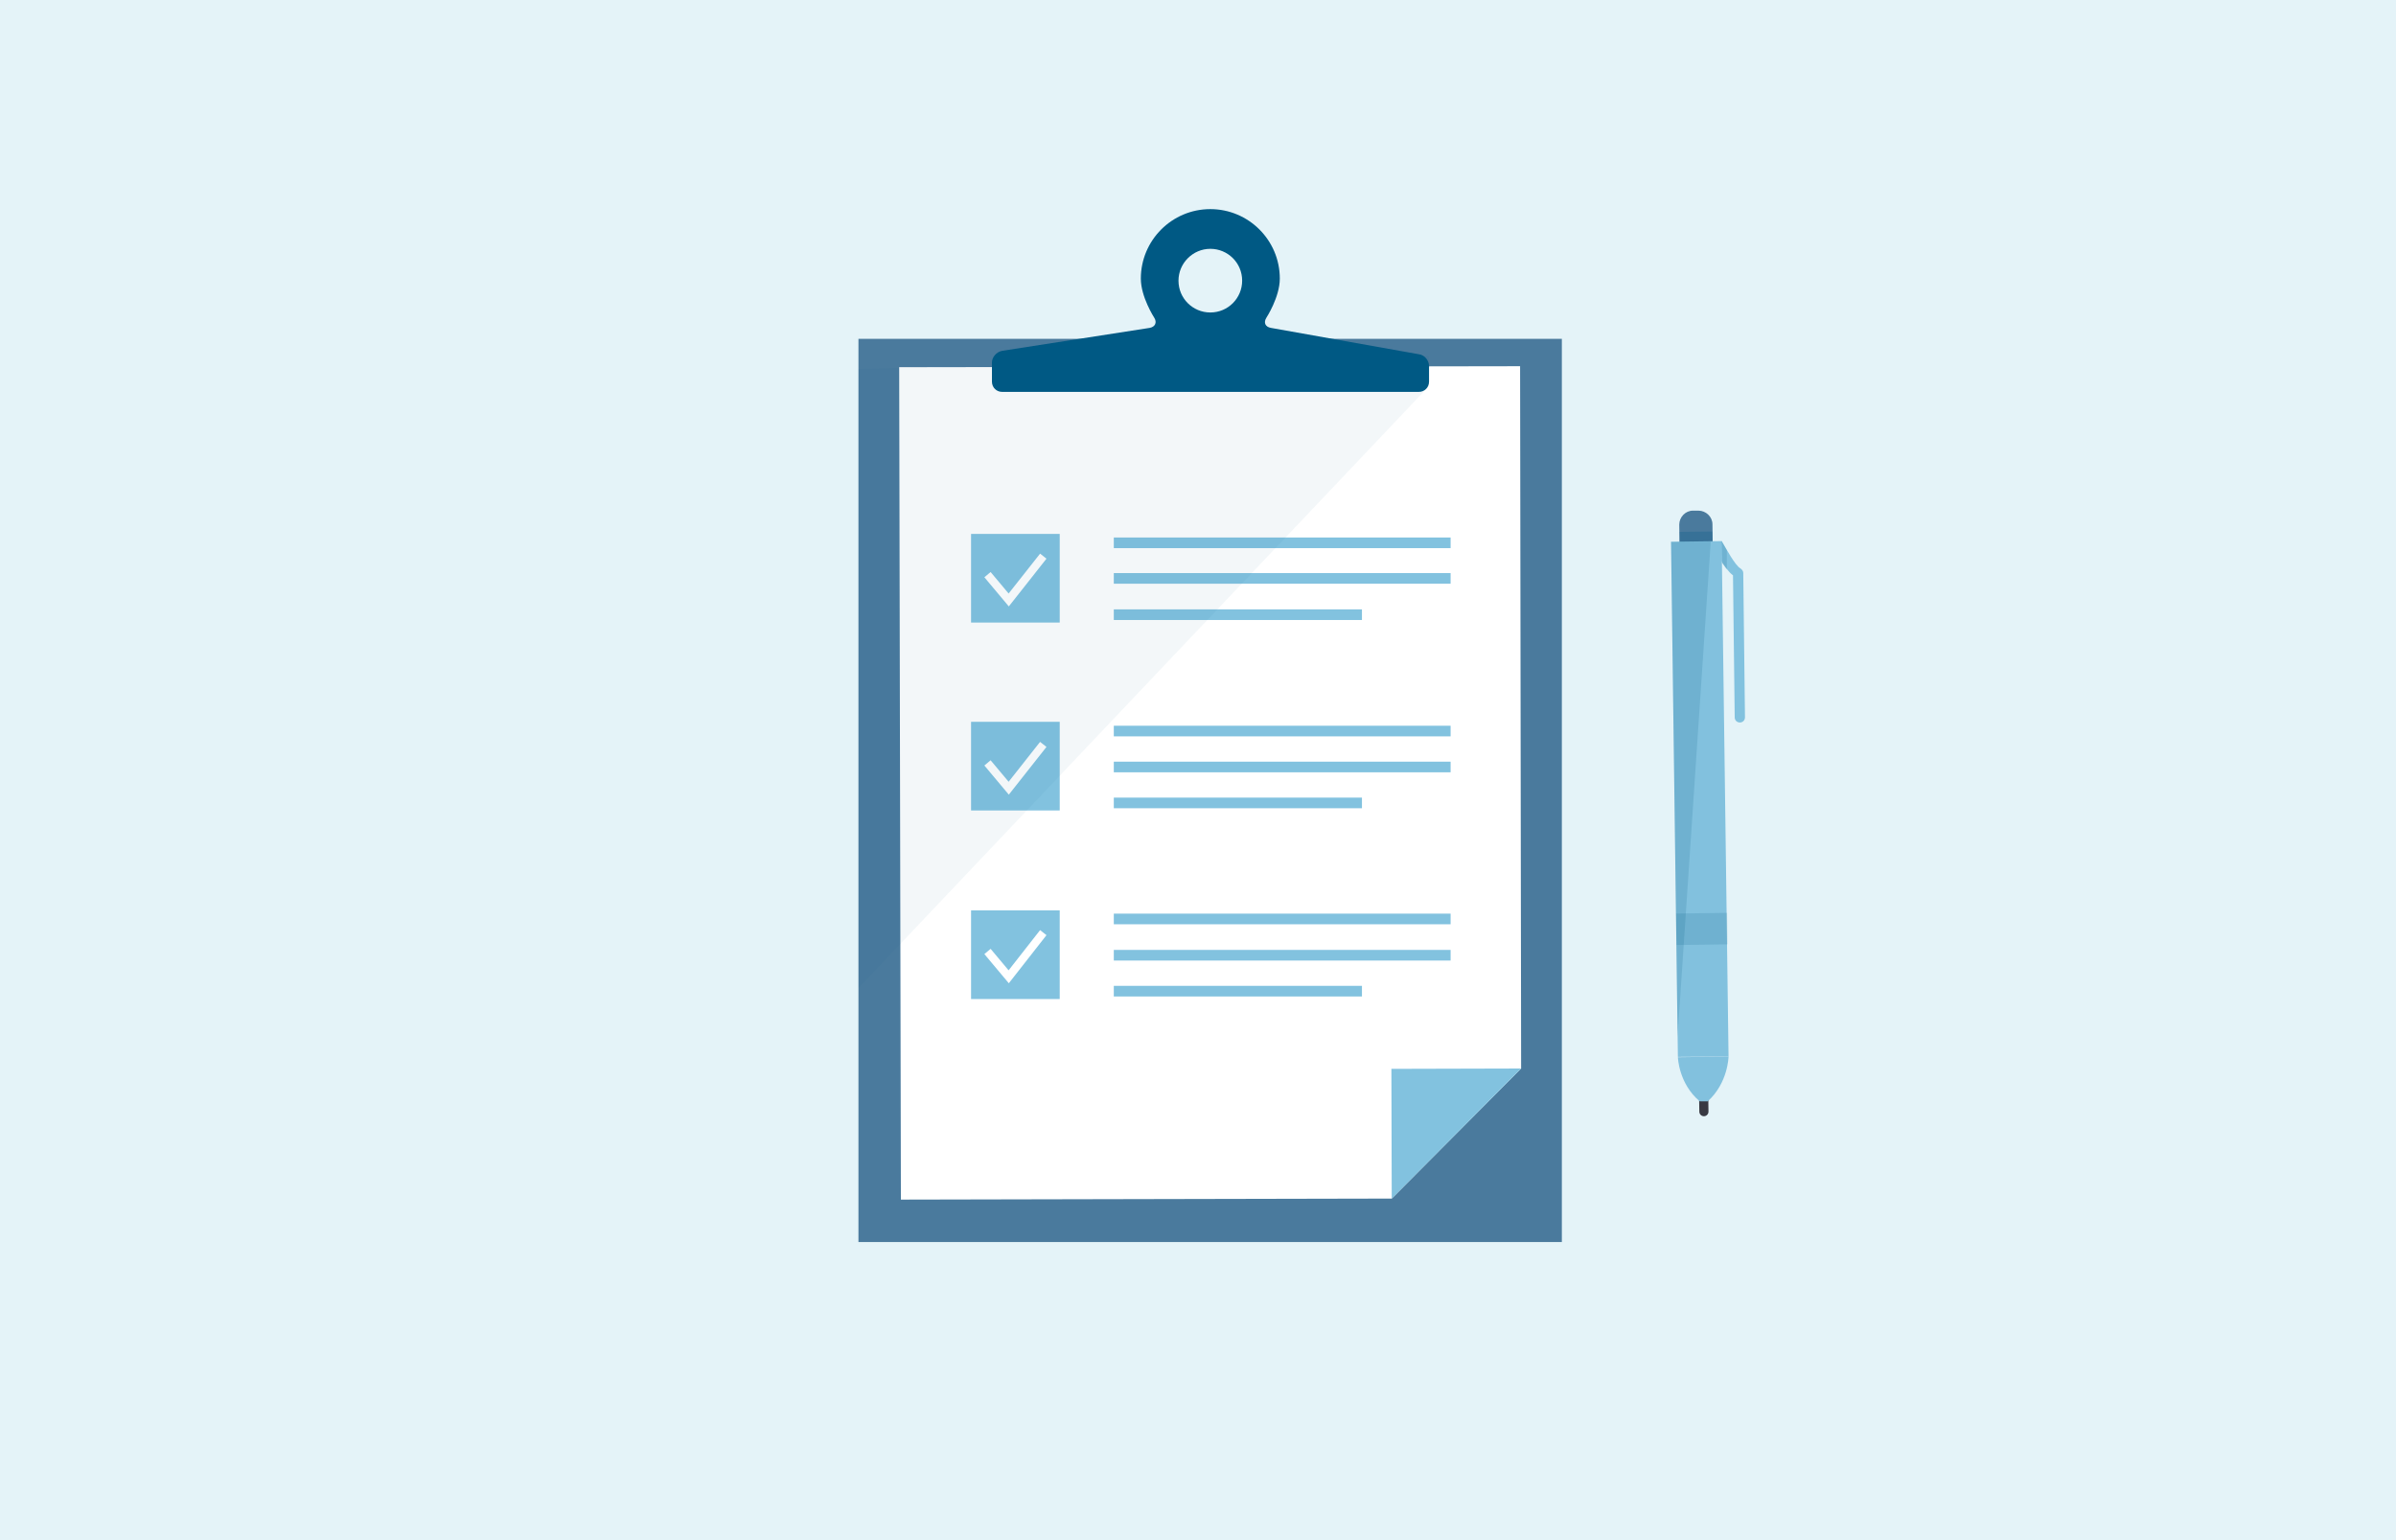 <?xml version="1.0" encoding="utf-8"?>
<!-- Generator: Adobe Illustrator 24.1.0, SVG Export Plug-In . SVG Version: 6.00 Build 0)  -->
<svg version="1.1" id="Layer_1" xmlns="http://www.w3.org/2000/svg" xmlns:xlink="http://www.w3.org/1999/xlink" x="0px" y="0px"
	 viewBox="0 0 700 450" style="enable-background:new 0 0 700 450;" xml:space="preserve">
<style type="text/css">
	.st0{fill:#E4F3F8;}
	.st1{fill:#4A7A9D;}
	.st2{fill:#FFFFFF;}
	.st3{fill:#82C2DF;}
	.st4{fill:none;stroke:#82C2DF;stroke-width:3.107;stroke-miterlimit:10;}
	.st5{fill:none;stroke:#FFFFFF;stroke-width:2.376;stroke-miterlimit:10;}
	.st6{fill:none;}
	.st7{fill:none;stroke:#E9E9E9;stroke-width:2.533;stroke-miterlimit:10;}
	.st8{fill:none;stroke:#005984;stroke-width:2.841;stroke-miterlimit:10;}
	.st9{opacity:5.000000e-02;fill:#005984;enable-background:new    ;}
	.st10{fill:#005984;}
	.st11{opacity:0.25;fill:#005984;enable-background:new    ;}
	.st12{fill:none;stroke:#383943;stroke-width:2.675;stroke-linecap:round;stroke-miterlimit:10;}
	.st13{fill:#82C1DE;}
	.st14{opacity:0.15;fill:#005984;enable-background:new    ;}
</style>
<rect class="st0" width="700" height="450"/>
<g>
	<g>
		<rect x="250.8" y="99" class="st1" width="205.5" height="263.9"/>
		<g>
			<g>
				<polyline class="st2" points="406.6,350.2 263.2,350.5 262.7,107.3 444.1,107 444.4,312.2 				"/>
				<polygon class="st3" points="444.4,312.2 406.5,312.3 406.6,350.2 				"/>
			</g>
			<g>
				<line class="st4" x1="325.4" y1="179.6" x2="397.9" y2="179.6"/>
				<line class="st4" x1="325.4" y1="169" x2="423.8" y2="169"/>
				<line class="st4" x1="325.4" y1="158.6" x2="423.8" y2="158.6"/>
				<g>
					<rect x="283.7" y="156" class="st3" width="25.9" height="25.9"/>
					<g>
						<g>
							<g>
								<g>
									<polyline class="st5" points="288.5,167.9 294.7,175.3 304.8,162.5 									"/>
								</g>
							</g>
						</g>
					</g>
				</g>
			</g>
			<g>
				<line class="st4" x1="325.4" y1="234.6" x2="397.9" y2="234.6"/>
				<line class="st4" x1="325.4" y1="224.1" x2="423.8" y2="224.1"/>
				<line class="st4" x1="325.4" y1="213.6" x2="423.8" y2="213.6"/>
				<g>
					<rect x="283.7" y="210.9" class="st3" width="25.9" height="25.9"/>
					<g>
						<g>
							<g>
								<g>
									<polyline class="st5" points="288.5,222.9 294.7,230.3 304.8,217.5 									"/>
								</g>
							</g>
						</g>
					</g>
				</g>
			</g>
			<g>
				<line class="st4" x1="325.4" y1="289.6" x2="397.9" y2="289.6"/>
				<line class="st4" x1="325.4" y1="279.1" x2="423.8" y2="279.1"/>
				<line class="st4" x1="325.4" y1="268.5" x2="423.8" y2="268.5"/>
				<g>
					<rect x="283.7" y="266" class="st3" width="25.9" height="25.9"/>
					<g>
						<g>
							<g>
								<g>
									<polyline class="st5" points="288.5,278 294.7,285.4 304.8,272.5 									"/>
								</g>
							</g>
						</g>
					</g>
				</g>
			</g>
		</g>
		<line class="st6" x1="317.2" y1="224.3" x2="335.8" y2="224.1"/>
		<path class="st7" d="M355.5,258.2"/>
		<line class="st6" x1="380.6" y1="275.2" x2="399.9" y2="275"/>
		<g>
			<polyline class="st6" points="295,194.5 319.4,195 338.1,195.3 351.9,195.5 			"/>
			<line class="st6" x1="295.3" y1="177.3" x2="433.7" y2="179.7"/>
			<line class="st6" x1="294.7" y1="211.7" x2="432.7" y2="214"/>
			<polyline class="st6" points="294.4,228.9 346.1,229.8 356.7,230 376.3,230.3 400.9,230.8 381.6,230.4 400.9,230.8 431.9,231.3 
							"/>
			<polyline class="st6" points="294.1,246.2 378.2,247.6 400.6,248 431.5,248.5 			"/>
			<line class="st6" x1="293.8" y1="263.4" x2="431.3" y2="265.8"/>
			<line class="st6" x1="293.5" y1="280.6" x2="431" y2="282.9"/>
		</g>
		<path class="st8" d="M380.4,172.8"/>
		<polyline class="st9" points="417.4,104 417.4,112.9 250.8,288.7 250.8,107.8 		"/>
		<g>
			<g>
				<path class="st10" d="M371.3,95.8c-1.7-0.3-2.2-1.6-1.3-3c0,0,3.9-6,3.9-11.4c0-11.2-9.1-20.3-20.3-20.3s-20.3,9.1-20.3,20.3
					c0,5.4,3.9,11.4,3.9,11.4c0.9,1.4,0.3,2.7-1.3,3l-43.1,6.7c-1.7,0.3-3,1.9-3,3.4v5.6c0,1.7,1.3,3,3,3h121.7c1.7,0,3-1.3,3-3V107
					c0-1.7-1.3-3.3-3-3.5L371.3,95.8z M353.6,72.7c5.1,0,9.3,4.1,9.3,9.3c0,5.1-4.1,9.3-9.3,9.3c-5.1,0-9.3-4.1-9.3-9.3
					C344.3,76.9,348.5,72.7,353.6,72.7z"/>
			</g>
		</g>
	</g>
	<g>
		<g>
			<path class="st3" d="M503,158.1c1.3,2.2,3.9,7.1,5.5,8c0.4,0.3,0.8,0.7,0.8,1.3l0.5,42.2c0,0.8-0.6,1.5-1.5,1.5
				c-0.8,0-1.5-0.6-1.5-1.5l-0.5-41.5c-2.7-2-5.6-8-5.9-8.6"/>
			<path class="st3" d="M501,158.6"/>
		</g>
		<g>
			<g>
				<path class="st1" d="M500.4,162c0,2.2-1.8,4.1-4,4.1h-1.6c-2.2,0-4.1-1.8-4.1-4l-0.1-8.8c0-2.2,1.8-4.1,4-4.1h1.6
					c2.2,0,4.1,1.8,4.1,4L500.4,162z"/>
			</g>
			<polygon class="st11" points="500.4,161.9 490.8,162 490.7,155.4 500.3,155.3 			"/>
		</g>
		<line class="st12" x1="497.7" y1="317.7" x2="497.8" y2="324.8"/>
		<g>
			<polyline class="st13" points="503,159.2 505,308.7 490.2,308.8 488.2,158.3 503,158.1 503,159.2 			"/>
			<path class="st13" d="M505,308.7c0,0-0.1,7.7-6.1,13.1h-2.3c-6.2-5.2-6.4-12.9-6.4-12.9"/>
		</g>
		<polygon class="st14" points="499.8,158.2 488.2,158.3 490.1,303 		"/>
		
			<rect x="489.7" y="266.8" transform="matrix(1 -1.341048e-02 1.341048e-02 1 -3.594 6.691)" class="st14" width="14.9" height="9.2"/>
		<polygon class="st14" points="503,158.1 503.2,164.6 504.5,166.4 504.5,160.7 		"/>
	</g>
</g>
</svg>
